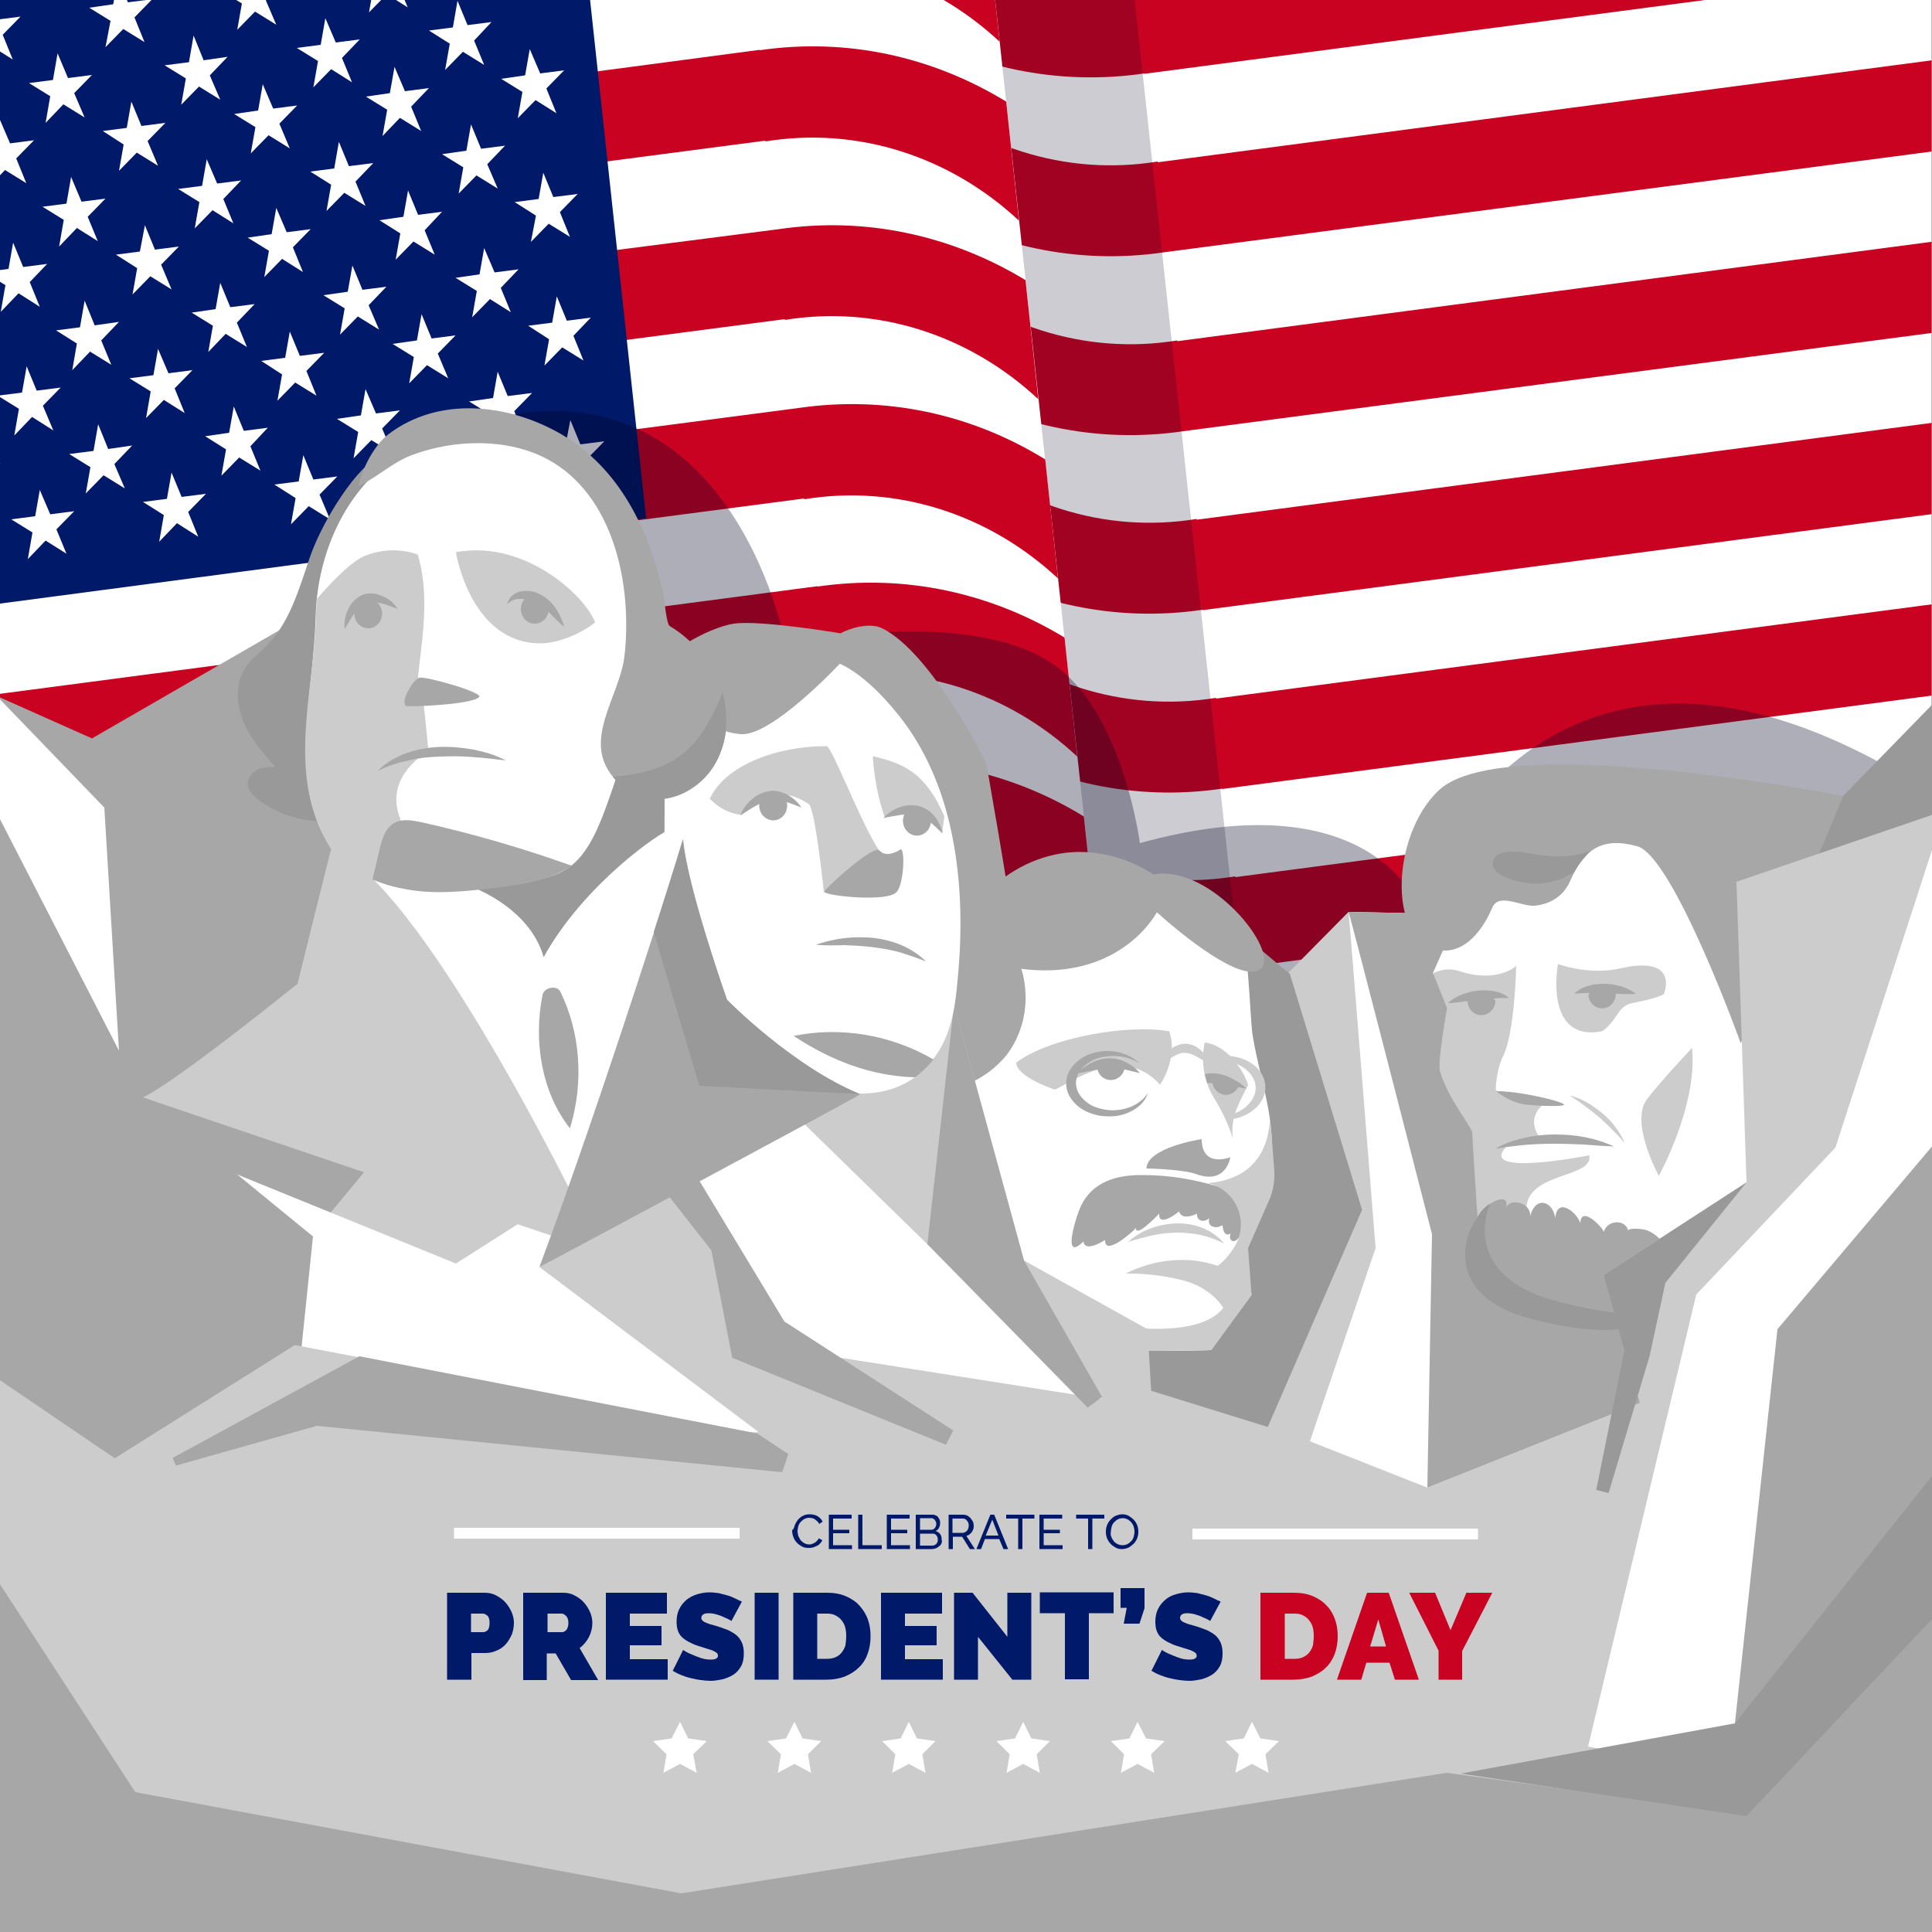 <?xml version="1.0" encoding="utf-8"?>
<!-- Generator: Adobe Illustrator 23.1.0, SVG Export Plug-In . SVG Version: 6.00 Build 0)  -->
<svg version="1.1" id="Layer_1" xmlns="http://www.w3.org/2000/svg" xmlns:xlink="http://www.w3.org/1999/xlink" x="0px" y="0px"
	 viewBox="0 0 500 500" style="enable-background:new 0 0 500 500;" xml:space="preserve">
<rect x="0" y="0" width="500" height="500" fill="#808080" stroke="none"/>
<style type="text/css">
	.st0{clip-path:url(#SVGID_2_);}
	.st1{fill:#FFFFFF;}
	.st2{fill:#CA0222;}
	.st3{opacity:0.2;fill:#000322;enable-background:new    ;}
	.st4{fill:#001968;}
	.st5{opacity:0.32;fill:#000322;enable-background:new    ;}
	.st6{fill:#CCCCCC;}
	.st7{fill:#A7A7A7;}
	.st8{fill:#999999;}
	.st9{enable-background:new    ;}
</style>
<g id="BACKGROUND">
	<g>
		<g>
			<defs>
				<rect id="SVGID_1_" width="499.9" height="500"/>
			</defs>
			<clipPath id="SVGID_2_">
				<use xlink:href="#SVGID_1_"  style="overflow:visible;"/>
			</clipPath>
			<g class="st0">
				<g>
					<path class="st1" d="M260.8,268.3c19.1,11.5,41.4,16.3,63.8,13v0.1l247.6-32.6l-31-285.6L294.6-4.2c0-0.1,0-0.1,0-0.2
						c-23.9,3.9-47.8-3.9-65.6-20.5L260.8,268.3z"/>
					<g>
						<path class="st2" d="M321.3,250.3v0.1l247.6-32.6l-2.5-23.3L319.7,227c0-0.1,0-0.1,0-0.2c-23.9,3.9-47.8-3.9-65.6-20.5
							l3.3,30.8C276.6,248.8,298.8,253.6,321.3,250.3z"/>
						<path class="st2" d="M316.3,204.1v0.1l247.6-32.6l-2.5-23.3l-246.7,32.5c0-0.1,0-0.1,0-0.2c-23.9,3.9-47.8-3.9-65.6-20.5
							l3.3,30.8C271.5,202.5,293.8,207.4,316.3,204.1z"/>
						<path class="st2" d="M311.3,157.8v0.1l247.6-32.6l-2.5-23.3l-246.7,32.5c0-0.1,0-0.1,0-0.2c-23.9,3.9-47.8-3.9-65.6-20.5
							l3.3,30.8C266.5,156.3,288.8,161.1,311.3,157.8z"/>
						<path class="st2" d="M306.2,111.6L306.2,111.6l247.6-32.5l-2.5-23.3L304.7,88.3c0-0.1,0-0.1,0-0.2
							c-23.9,3.9-47.8-3.9-65.6-20.5l3.3,30.8C261.5,110,283.8,114.9,306.2,111.6z"/>
						<path class="st2" d="M301.2,65.3L301.2,65.3l247.6-32.5l-2.5-23.3L299.6,42c0-0.1,0-0.1,0-0.2c-23.9,3.9-47.8-3.9-65.6-20.5
							l3.3,30.8C256.5,63.7,278.8,68.6,301.2,65.3z"/>
						<path class="st2" d="M296.2,19v0.1l247.6-32.6l-2.5-23.3L294.6-4.2c0-0.1,0-0.1,0-0.2c-23.9,3.9-47.8-3.9-65.6-20.5L232.4,6
							C251.4,17.5,273.7,22.3,296.2,19z"/>
						<path class="st2" d="M326.3,296.6v0.1l247.6-32.6l-2.5-23.3l-246.7,32.5c0-0.1,0-0.1,0-0.2c-23.9,3.9-47.8-3.9-65.6-20.5
							l3.3,30.8C281.6,295,303.9,299.9,326.3,296.6z"/>
					</g>
					<path class="st3" d="M293.2-4.2c-23.5,3.4-46.7-4.4-64.2-20.7l31.8,293.2c19,11.4,41.1,16.3,63.4,13.1L293.2-4.2z"/>
				</g>
				<g>
					<path class="st1" d="M257-5c-19.1-11.5-41.4-16.3-63.8-13v-0.1L-54.4,14.5l31,285.6l246.7-32.5c0,0.1,0,0.1,0,0.2
						c23.9-3.9,47.8,3.9,65.6,20.5L257-5z"/>
					<g>
						<path class="st2" d="M196.6,13v-0.1L146,19.6l2.5,23.3l49.6-6.5c0,0.1,0,0.1,0,0.2c23.9-3.9,47.8,3.9,65.6,20.5l-3.3-30.8
							C241.3,14.6,219,9.7,196.6,13z"/>
						<path class="st2" d="M201.6,59.3L201.6,59.3L151,65.8l2.5,23.3l49.6-6.5c0,0.1,0,0.1,0,0.2c23.9-3.9,47.8,3.9,65.6,20.5
							l-3.3-30.8C246.3,60.9,224,56,201.6,59.3z"/>
						<path class="st2" d="M206.6,105.6L206.6,105.6l-50.5,6.6l2.5,23.3l49.6-6.5c0,0.1,0,0.1,0,0.2c23.9-3.9,47.8,3.9,65.6,20.5
							l-3.3-30.8C251.4,107.1,229.1,102.3,206.6,105.6z"/>
						<path class="st2" d="M211.6,151.8v-0.1L-36,184.3l2.5,23.3l246.7-32.5c0,0.1,0,0.1,0,0.2c23.9-3.9,47.8,3.9,65.6,20.5
							l-3.3-30.8C256.4,153.4,234.1,148.5,211.6,151.8z"/>
						<path class="st2" d="M216.7,198.1V198L-31,230.6l2.5,23.3l246.7-32.5c0,0.1,0,0.1,0,0.2c23.9-3.9,47.8,3.9,65.6,20.5
							l-3.3-30.8C261.4,199.6,239.1,194.8,216.7,198.1z"/>
						<path class="st2" d="M221.7,244.3v-0.1L-26,276.8l2.5,23.3l246.7-32.5c0,0.1,0,0.1,0,0.2c23.9-3.9,47.8,3.9,65.6,20.5
							l-3.3-30.8C266.4,245.9,244.1,241,221.7,244.3z"/>
						<path class="st2" d="M191.5-33.2L191.5-33.2L141-26.7l2.5,23.3l49.6-6.5c0,0.1,0,0.1,0,0.2c23.9-3.9,47.8,3.9,65.6,20.5
							L255.4-20C236.3-31.7,214-36.5,191.5-33.2z"/>
					</g>
				</g>
				<g>
					<polygon class="st4" points="167.2,134.1 -38.5,161.3 -56.1,-0.7 149.7,-27.9 					"/>
					<polygon class="st1" points="-3.6,-1.2 -0.9,5.1 5.3,4.3 0.7,9 3.3,15.4 -2.1,12 -6.7,16.7 -5.5,9.9 -11,6.4 -4.8,5.6 					"/>
					<polygon class="st1" points="30.5,-5.7 33.1,0.6 39.4,-0.2 34.8,4.5 37.4,10.9 31.9,7.5 27.3,12.2 28.6,5.4 23.1,2 29.3,1.1 
											"/>
					<polygon class="st1" points="64.6,-10.2 67.2,-3.9 73.4,-4.7 68.8,0.1 71.5,6.4 66,3 61.4,7.7 62.6,0.9 57.1,-2.5 63.4,-3.4 
											"/>
					<polygon class="st1" points="98.6,-14.7 101.3,-8.4 107.5,-9.2 102.9,-4.4 105.5,1.9 100.1,-1.5 95.5,3.2 96.7,-3.6 91.2,-7 
						97.4,-7.8 					"/>
					<polygon class="st1" points="118.4,0.2 121,6.5 127.2,5.7 122.7,10.5 125.3,16.8 119.8,13.4 115.2,18.1 116.4,11.3 111,7.9 
						117.2,7.1 					"/>
					<polygon class="st1" points="84.2,4.7 86.9,11 93.1,10.2 88.5,15 91.1,21.3 85.7,17.9 81.1,22.6 82.3,15.8 76.8,12.4 83,11.6 
											"/>
					<polygon class="st1" points="50.1,9.2 52.7,15.6 58.9,14.7 54.3,19.5 57,25.8 51.5,22.4 46.9,27.1 48.1,20.3 42.6,16.9 
						48.9,16.1 					"/>
					<polygon class="st1" points="14.9,13.8 17.6,20.2 23.8,19.4 19.2,24.1 21.9,30.4 16.4,27 11.8,31.8 13,24.9 7.5,21.5 
						13.7,20.7 					"/>
					<polygon class="st1" points="-0.1,30.8 2.6,37.1 8.8,36.3 4.2,41 6.8,47.4 1.3,44 -3.2,48.7 -2,41.8 -7.5,38.4 -1.3,37.6 					
						"/>
					<polygon class="st1" points="34,26.3 36.6,32.6 42.8,31.8 38.2,36.5 40.9,42.9 35.4,39.5 30.8,44.2 32,37.4 26.6,33.9 
						32.8,33.1 					"/>
					<polygon class="st1" points="68,21.8 70.7,28.1 76.9,27.3 72.3,32 75,38.4 69.5,35 64.9,39.7 66.1,32.9 60.6,29.5 66.8,28.6 
											"/>
					<polygon class="st1" points="102.1,17.3 104.8,23.6 111,22.8 106.4,27.6 109,33.9 103.5,30.5 99,35.2 100.2,28.4 94.7,25 
						100.9,24.1 					"/>
					<polygon class="st1" points="121.9,32.2 124.5,38.5 130.7,37.7 126.1,42.5 128.8,48.8 123.3,45.4 118.7,50.1 119.9,43.3 
						114.4,39.9 120.7,39 					"/>
					<polygon class="st1" points="87.7,36.7 90.3,43 96.6,42.2 92,47 94.6,53.3 89.1,49.9 84.5,54.6 85.7,47.8 80.3,44.4 86.5,43.6 
											"/>
					<polygon class="st1" points="53.5,41.2 56.2,47.5 62.4,46.7 57.8,51.5 60.4,57.8 55,54.4 50.4,59.1 51.6,52.3 46.1,48.9 
						52.3,48.1 					"/>
					<polygon class="st1" points="18.4,45.8 21.1,52.2 27.3,51.4 22.7,56.1 25.3,62.4 19.9,59 15.3,63.8 16.5,56.9 11,53.5 
						17.2,52.7 					"/>
					<polygon class="st1" points="137.1,12.7 139.8,19 146,18.2 141.4,22.9 144,29.3 138.6,25.9 134,30.6 135.2,23.8 129.7,20.4 
						135.9,19.5 					"/>
					<polygon class="st1" points="3.4,62.8 6,69.1 12.2,68.3 7.7,73 10.3,79.4 4.8,75.9 0.2,80.7 1.4,73.8 -4,70.4 2.2,69.6 					
						"/>
					<polygon class="st1" points="37.5,58.3 40.1,64.6 46.3,63.8 41.7,68.5 44.4,74.9 38.9,71.5 34.3,76.2 35.5,69.4 30,65.9 
						36.2,65.1 					"/>
					<polygon class="st1" points="71.5,53.8 74.2,60.1 80.4,59.3 75.8,64 78.4,70.4 73,67 68.4,71.7 69.6,64.9 64.1,61.5 70.3,60.6 
											"/>
					<polygon class="st1" points="105.6,49.3 108.2,55.6 114.4,54.8 109.9,59.6 112.5,65.9 107,62.5 102.4,67.2 103.6,60.4 98.2,57 
						104.4,56.1 					"/>
					<polygon class="st1" points="125.3,64.2 128,70.5 134.2,69.7 129.6,74.5 132.2,80.8 126.8,77.4 122.2,82.1 123.4,75.3 
						117.9,71.9 124.1,71 					"/>
					<polygon class="st1" points="91.2,68.7 93.8,75 100,74.2 95.4,79 98.1,85.3 92.6,81.9 88,86.6 89.2,79.8 83.7,76.4 90,75.5 
											"/>
					<polygon class="st1" points="57,73.2 59.6,79.5 65.9,78.7 61.3,83.5 63.9,89.8 58.4,86.4 53.9,91.1 55.1,84.3 49.6,80.9 
						55.8,80 					"/>
					<polygon class="st1" points="21.9,77.8 24.5,84.2 30.8,83.3 26.2,88.1 28.8,94.4 23.3,91 18.7,95.8 19.9,88.9 14.5,85.5 
						20.7,84.7 					"/>
					<polygon class="st1" points="140.6,44.7 143.2,51 149.5,50.2 144.9,54.9 147.5,61.3 142,57.9 137.4,62.6 138.7,55.8 
						133.2,52.3 139.4,51.5 					"/>
					<polygon class="st1" points="6.9,94.8 9.5,101.1 15.7,100.3 11.1,105 13.8,111.4 8.3,107.9 3.7,112.7 4.9,105.8 -0.6,102.4 
						5.7,101.6 					"/>
					<polygon class="st1" points="40.9,90.3 43.6,96.6 49.8,95.8 45.2,100.5 47.8,106.9 42.4,103.5 37.8,108.2 39,101.3 33.5,97.9 
						39.7,97.1 					"/>
					<polygon class="st1" points="75,85.8 77.6,92.1 83.9,91.3 79.3,96 81.9,102.4 76.4,99 71.8,103.7 73,96.9 67.6,93.4 73.8,92.6 
											"/>
					<polygon class="st1" points="109.1,81.3 111.7,87.6 117.9,86.8 113.3,91.5 116,97.9 110.5,94.5 105.9,99.2 107.1,92.4 
						101.6,89 107.9,88.1 					"/>
					<polygon class="st1" points="128.8,96.2 131.4,102.5 137.7,101.7 133.1,106.4 135.7,112.8 130.2,109.4 125.6,114.1 
						126.9,107.3 121.4,103.9 127.6,103 					"/>
					<polygon class="st1" points="94.6,100.7 97.3,107 103.5,106.2 98.9,110.9 101.6,117.3 96.1,113.9 91.5,118.6 92.7,111.8 
						87.2,108.4 93.4,107.5 					"/>
					<polygon class="st1" points="60.5,105.2 63.1,111.5 69.3,110.7 64.8,115.5 67.4,121.8 61.9,118.4 57.3,123.1 58.5,116.3 
						53.1,112.9 59.3,112 					"/>
					<polygon class="st1" points="25.4,109.8 28,116.2 34.2,115.3 29.6,120.1 32.3,126.4 26.8,123 22.2,127.7 23.4,120.9 
						17.9,117.5 24.2,116.7 					"/>
					<polygon class="st1" points="-8.8,114.3 -6.2,120.7 0.1,119.8 -4.5,124.6 -1.9,130.9 -7.4,127.5 -12,132.2 -10.7,125.4 
						-16.2,122 -10,121.2 					"/>
					<polygon class="st1" points="144.1,76.7 146.7,83 152.9,82.2 148.4,86.9 151,93.3 145.5,89.9 140.9,94.6 142.1,87.8 
						136.7,84.3 142.9,83.5 					"/>
					<polygon class="st1" points="10.3,126.8 13,133.1 19.2,132.3 14.6,137 17.2,143.3 11.8,139.9 7.2,144.7 8.4,137.8 2.9,134.4 
						9.1,133.6 					"/>
					<polygon class="st1" points="44.4,122.3 47,128.6 53.3,127.8 48.7,132.5 51.3,138.9 45.8,135.4 41.2,140.2 42.4,133.3 
						37,129.9 43.2,129.1 					"/>
					<polygon class="st1" points="78.5,117.8 81.1,124.1 87.3,123.3 82.7,128 85.4,134.4 79.9,131 75.3,135.7 76.5,128.9 71,125.4 
						77.3,124.6 					"/>
					<polygon class="st1" points="112.5,113.3 115.2,119.6 121.4,118.8 116.8,123.5 119.4,129.9 114,126.5 109.4,131.2 110.6,124.4 
						105.1,121 111.3,120.1 					"/>
					<polygon class="st1" points="147.6,108.7 150.2,115 156.4,114.2 151.8,118.9 154.5,125.3 149,121.9 144.4,126.6 145.6,119.7 
						140.1,116.3 146.3,115.5 					"/>
				</g>
			</g>
		</g>
	</g>
</g>
<g id="OBJECTS">
	<g>
		<path class="st5" d="M499.9,205.3c-101.2-65.3-133.7,27.9-133.7,27.9s-12.5-31.2-71.2-15c0,0-4.1-31.9-20.8-45.1
			c-16-12.7-48-10.5-71.1-7.1c0.6,2.8-14.4-82.8-88.9-53.5c-4.2,1.6-27.9,45.3-32.2,50.7L0,230.6v151.2h1.7h498.2
			C499.9,381.9,500.1,205.3,499.9,205.3z"/>
		<g>
			<g>
				<rect y="294.4" class="st6" width="499.9" height="205.6"/>
				<polygon class="st7" points="500,418.8 451.9,469.4 374.4,458.8 176.3,490 35,463.8 0,410 0,500 500,500 				"/>
			</g>
			<polygon class="st7" points="95,150 23.8,191.1 0,180.5 0,332.5 62.2,342 139.2,249.1 			"/>
			<g>
				<polygon class="st1" points="32,292 27,209 0,181 0,381.9 196.3,370.6 151,306 118,327 				"/>
				<polygon class="st7" points="37,284 0,212 0,381.9 75,378 81,320 				"/>
				<polygon class="st6" points="76.3,348.1 29.7,377.4 0,357.2 0,398.8 189.4,398.8 196,371 				"/>
			</g>
			<g>
				<polygon class="st6" points="391.9,398.8 274.4,386.9 332.5,252.7 349,236 374.4,315 				"/>
				<path class="st8" d="M315,236.2l-27.5,120.5l40.6,12.6l24.4-56.2L333.8,252C333.7,252.1,315,236.2,315,236.2z"/>
				<path class="st1" d="M424.4,363.1l1.7-125.5L349,236c0.1,0,7,87,7,87l-17,50l30.4,12L424.4,363.1z"/>
				<path class="st7" d="M424.4,363.1l1.7-125.5L349,236c0.2,0,21.6,83.4,21.6,83.4l-1.2,65.6L424.4,363.1z"/>
			</g>
			<g>
				<path class="st1" d="M328.8,302.8c1.6-13.1-2.4-21.8-4.6-34.7c-0.8-4.8-1.1-27.5-3.9-28.6l-27-10.4l-70.9,23.7
					c0,0,28.1,77.7,46.7,91.5c9.1,6.7,44.3,5.1,44.3,5.1l10.5-14.3l-3.2-9.8c1.2-2.3,2.4-4.7,3.6-7
					C326.8,313.4,328.1,308.2,328.8,302.8z"/>
				<path class="st7" d="M298.5,226.3c-7-4.6-15.9-6.8-24.1-5.4c-8.2,1.4-15.8,5.9-21.2,12.6c0,0-3.3,14,4.2,15.9
					c24.4,6.2,37.5-5.6,42-13.3c6.3,5.7,22,18.5,26.8,14.7C331.6,246.5,313.4,223.6,298.5,226.3z"/>
				<path class="st6" d="M263,275c0,3.7,10,7,10,7c3.8-1.6,17.6-12.1,27.2-1.3c0,0.1,4.8-6.8,2.4-13.8
					C292.3,265,271.7,268.4,263,275z"/>
				<path class="st6" d="M311.8,269.8c-1.1,4.9-0.2,10.2,2.4,14.4c1.9,3,3.7,6.8,4.8,10.2c0-0.1,0-0.2,0-0.3
					c-0.5-5.2,1.7-8.7,4-13.3C322.4,278.3,318.2,270.6,311.8,269.8z"/>
				<g>
					<g>
						<path class="st7" d="M295,277.7c-1.5-0.3-2.9-0.7-4.2-1c-1.3-0.3-2.6-0.3-3.9-0.3c-1.3,0.1-2.6,0.3-4,0.6
							c-1.4,0.3-2.8,0.6-4.3,0.8c1.1-1.1,2.3-1.9,3.6-2.6c1.3-0.7,2.8-1.2,4.4-1.3c1.6-0.1,3.2,0.2,4.6,0.9
							C292.8,275.6,294,276.5,295,277.7z"/>
					</g>
					<path class="st7" d="M283.9,276c0.1,1.6,1.1,3,2.7,3.4c1.9,0.5,3.9-0.7,4.4-2.7c0.1-0.5,0.1-1,0.1-1.5L283.9,276z"/>
				</g>
				<g>
					<path class="st7" d="M318.7,279.6l-5-0.6c-0.1,0.5-0.1,1,0.1,1.5c0.5,2,2.5,3.3,4.4,2.7c1-0.3,1.8-1,2.3-1.9L318.7,279.6z"/>
					<path class="st7" d="M318.8,279.1c-1.3-0.7-2.8-1.2-4.4-1.3c-0.9-0.1-1.8,0-2.6,0.2c0.2,0.8,0.4,1.6,0.6,2.3c0.6,0,1.2,0,1.9,0
						c1.3,0.1,2.6,0.3,4,0.6c1.4,0.3,2.8,0.6,4.3,0.8l0,0C321.4,280.6,320.2,279.8,318.8,279.1z"/>
				</g>
				<path class="st7" d="M296.7,302.4L296.7,302.4c5.2,0.1,10.9,0.7,12.7,1.4c8,3,9-4.3,9-4.3s-7.4,2.9-7.4-4.7l0,0
					C311,294.8,296.9,296.9,296.7,302.4z"/>
				<g>
					<path class="st6" d="M292,321.4c1.7-1.6,3.7-2.7,5.8-3.5c2.1-0.8,4.4-1.2,6.7-1.3c2.3,0,4.6,0.3,6.7,1.2c2.1,0.8,4.1,2.2,5.6,4
						c-2-1-4-1.7-6.1-2.2c-2-0.4-4.1-0.6-6.2-0.6s-4.2,0.3-6.2,0.7C296.2,320.2,294.1,320.7,292,321.4z"/>
				</g>
				<path class="st7" d="M294.8,304.1c-7.1,0.1-13.1,2.5-15.6,9.3c-1.3,3.5-4,13,1.2,7.9c0.3,2.6,4.2,0.5,5.6-0.4
					c-0.2,4.4,7-2,8-3.1c-0.1,2.6,5.1-2.8,6-3.7c-0.3,3.3,4,0.5,5.1-0.6c0.8,2.1,3.1,1.3,4.7,0.6c-0.2,2,2,2.4,3.2,1.1
					c-0.8,2.2,1.6,3,3.3,1.9c0,0,0.1,0,0.1,0.1c0.1,1.2,0.6,3,2.1,2c-1,2.5,2.3,3.6,3.4-2.4c0-2.5,0-5,0.1-7.5
					C312.8,306,304.7,304,294.8,304.1z"/>
				<path class="st6" d="M323.9,335.1L323,323l5.5-12.5c1-2.3,1.4-4.8,1.3-7.3c-0.3-4.3-0.8-10.9-1.1-13.6
					c-0.4,5.1-2,15.3-16.1,16.6l0,0c7.4,1.7,10.9,10.2,6.8,16.6c-2.5,3.9-4.6,5-4.3,4.8c-7.7-2.7-16.5-1.7-23.8,2
					c4.5-0.1,9.8,0.5,14.2,1.6c4.4,1,8.6,3.4,11.1,7.3c-6.7,8.4-28,4.9-36.7,3.3c3.1,1.7,10.1,5.8,13.2,7.7
					c8.3,0.2,20.4-0.1,20.4-0.1L323.9,335.1z"/>
				<path class="st7" d="M265.4,257.1c-0.3-6.9-3-11.8-6.6-14.6c-1.7-1.3-3.6-2.1-5.6-2.4c-3-0.5-17,9.9-17,9.9s8.5,32.1,9.6,31.9
					c5-0.9,10.3-3.7,14.4-8.5C263.4,269.5,265.7,263.6,265.4,257.1z"/>
				<g>
					<path class="st7" d="M297.1,282.8c-0.5,1.8-1.9,3.4-3.8,4.5s-4.1,1.7-6.4,1.6c-1.1,0-2.3-0.1-3.4-0.4s-2.2-0.7-3.2-1.3
						c-1.9-1.1-3.5-2.9-4.1-4.9s-0.2-4.3,1.1-6c1.3-1.7,3.2-3.1,5.4-3.7c2.2-0.7,4.5-0.8,6.7-0.3s4.1,1.5,5.5,2.9
						c-3.4-2.2-7.9-2.4-11.4-1.1c-1.7,0.7-3.2,1.8-4.1,3.2c-0.9,1.4-1.2,3-0.7,4.5c0.4,1.5,1.6,2.8,3,3.8c1.5,1,3.4,1.5,5.3,1.7
						C290.8,287.6,295.1,286.1,297.1,282.8z"/>
				</g>
				<g>
					<path class="st6" d="M300.6,275.6c0.2-0.7,0.4-1.3,0.7-2c0.4-0.6,0.7-1.2,1.3-1.7c0.5-0.6,1.2-1,1.9-1.3
						c0.4-0.1,0.8-0.3,1.2-0.4c0.4,0,0.8-0.1,1.2-0.1c1.7,0.1,3.1,0.9,4.1,1.9s1.8,2.2,2.2,3.5c-1.2-0.7-2.3-1.4-3.4-2s-2.1-1-3-1
						c-1-0.1-1.9,0.2-2.9,0.8c-0.5,0.2-1,0.6-1.5,1C301.7,274.8,301.2,275.3,300.6,275.6z"/>
				</g>
				<path class="st6" d="M325.8,276.9c-0.8-1-1.9-1.8-3.1-2.4c-2.4-1.2-5.3-1.5-7.9-1.1c-1.1,0.2-2.2,0.5-3.2,1
					c-0.1,0.3-0.1,0.5-0.2,0.8c1.1-0.4,2.3-0.7,3.5-0.7c2.4-0.1,4.7,0.4,6.6,1.6c1.8,1.1,3.1,2.8,3.4,4.6c0.3,1.8-0.4,3.7-1.9,5.2
					c-1.4,1.5-3.6,2.5-5.9,2.9H317l0.1,0.1c0.2,0.3,0.4,0.6,0.6,0.9c2.5-0.2,5-1.1,6.9-2.7c1-0.8,1.8-1.9,2.3-3
					c0.5-1.2,0.7-2.4,0.5-3.7C327.2,279.1,326.6,277.9,325.8,276.9z"/>
			</g>
			<g>
				<polygon class="st8" points="500,182.4 477,206 413.4,222.2 500,345.9 				"/>
				<path class="st1" d="M386.2,301.7c0,8.7-7.1,13.5-3.3,21.2c1.6,3.2,6,8.7,8.7,10.8c6.3,4.8,14.8,5,22,2.5
					c7.9-2.7,41.6-5,45.9-14c1.6-3.3,2-82.3-28.2-105.3c-20-15.3-29.6,10.4-38,12.4C387,230.8,381,229,381,229l-10.2,22.9
					C370.8,251.9,386.2,262.6,386.2,301.7z"/>
				<path class="st6" d="M381,293c0,0,2,36,3,38c1.3,2.7,17.7-2,12.9-11.5c-8.7-17.2,15.7-13.4,14.4-20.5c0,0-30.2,6-21-2.7
					c1.4-1.4,8.9-1.1,8.9-1.1c-4.6-5.1-0.6-8.7-0.1-9.1c1.4-1.2-12.3-3.5-12-4c0,0,0-5,2-9c2.9-5.9,3.3-23.1,3.3-23.1
					s-5,4.6-14.8,1.3c-3.7-1.2-6.7,0.6-6.7,0.6l3.6,9c0,0-2.6,14.2-1.8,16.5C374.9,284.5,380.5,291.1,381,293z"/>
				<path class="st7" d="M477,206c0,0-87.6-17.2-104.5-1.6c-13,12-13.5,41.6,1.5,41.6c5.4,0,9.7-5.2,12.2-11.1c1.7-4,7.6-0.2,11-0.5
					c3.9-0.4,7.4-2.4,9.1-6.3c3.7-8.3,8.2-11.6,17.4-9.1c9.3,2.5,26.8,50.9,26.8,51C450.6,270,477,206,477,206z"/>
				<path class="st6" d="M430.6,257.3c0,0,4.3-10.2-11.2-6.7c-8.1,1.9-16.2-1.1-16.2-1.1s-3.7,19.8,10.9,17.5
					c1.5-0.2,3.6-3.1,4.9-5.1c0.8-1.2,2-2,3.4-2.3C424.9,259.1,428.9,258.3,430.6,257.3z"/>
				<g>
					<g>
						<path class="st7" d="M374.7,259.6c1.1-1,2.3-1.7,3.6-2.2c1.3-0.5,2.7-0.9,4.1-1c1.4-0.2,2.8-0.1,4.2,0.1
							c1.4,0.3,2.9,0.8,3.9,1.8c-1.4-0.1-2.7,0-4,0.1s-2.6,0.3-3.9,0.4l-3.9,0.4C377.4,259.4,376.1,259.6,374.7,259.6z"/>
					</g>
					<path class="st7" d="M387,259.3c-0.2,2.1-2,3.6-4,3.4s-3.4-2.1-3.2-4.2C380,256.4,387.2,257.2,387,259.3z"/>
				</g>
				<g>
					<g>
						<path class="st7" d="M423.4,257.2c-1.4,0.1-2.8,0.1-4.1,0l-3.9-0.1c-1.3,0-2.6-0.1-3.9-0.1s-2.6,0-4,0.2
							c0.9-1.1,2.4-1.8,3.7-2.1c1.4-0.4,2.8-0.5,4.2-0.5c1.4,0,2.8,0.3,4.2,0.7C420.9,255.7,422.2,256.3,423.4,257.2z"/>
					</g>
					<path class="st7" d="M411.1,257.9c0.4,2.1,2.3,3.4,4.2,3c1.9-0.4,3.2-2.4,2.8-4.5C417.8,254.4,410.7,255.9,411.1,257.9z"/>
				</g>
				<g>
					<path class="st7" d="M387,297.3c2.3-1.4,4.8-2.2,7.4-2.8c2.6-0.6,5.3-0.9,7.9-0.9c2.7,0,5.3,0.2,7.9,0.7s5.1,1.3,7.5,2.4
						c-2.7-0.1-5.2-0.3-7.8-0.5c-2.6-0.1-5.1-0.2-7.7-0.2c-2.5,0-5.1,0.1-7.6,0.3C392.1,296.6,389.6,296.8,387,297.3z"/>
				</g>
				<path class="st7" d="M393.9,285.7c1.7,0.4,9.7,0.8,10.8,0.3c1.3-0.6-11.4-3.7-17.4-3.6l0,0C387.3,282.5,390.3,285,393.9,285.7z"
					/>
				<path class="st6" d="M437.9,271.2c0,0-10.9,11.6-12.3,14.3c-3.1,6.5,3.7,18.8,3.7,18.8S439.4,286.1,437.9,271.2z"/>
				<g>
					<path class="st6" d="M406.2,283.5c1.6,0.4,3.1,1,4.5,1.8s2.7,1.8,4,2.8c1.2,1.1,2.4,2.2,3.3,3.5c1,1.3,1.9,2.7,2.4,4.2
						c-1-1.3-2.1-2.4-3.2-3.5s-2.2-2.2-3.4-3.2c-1.2-1-2.4-2-3.7-2.9C408.8,285.2,407.5,284.3,406.2,283.5z"/>
				</g>
				<g>
					<path class="st7" d="M431.3,322.9c-1.1-2-3.5-4.2-5.8-4.7c-0.4-0.1-4.3-0.6-4.1,0.4c-0.7-3.3-5.6-2.8-6.3,0.2
						c-0.5-1.3-6-7-6.1-2.2c-0.8-2.8-6-7-6.5-1.4c-0.7-4.5-5.1-5.7-6.5-0.5c0.2-3.7-5.6-4.8-6.3-1.9c1.3-4.7-4.7-1.7-6.7,1.3
						c-2.2,3.3-3.5,6-3.7,9.8c-0.5,9.3,7.1,14.5,15.2,16.9c8,2.3,19,4.5,27.3,2.8C429.9,341.9,435.5,330.4,431.3,322.9z"/>
					<path class="st8" d="M401.3,336.3c-9-2.6-17.6-8.4-17-18.8c0.1-2.3,0.6-4.2,1.3-6c-1.1,0.7-2.1,1.6-2.7,2.6
						c-2.2,3.3-3.5,6-3.7,9.8c-0.5,9.3,7.1,14.5,15.2,16.9c8,2.3,19,4.5,27.3,2.8c2.3-0.5,4.5-1.8,6.2-3.6
						C419.4,340.7,409.1,338.5,401.3,336.3z"/>
				</g>
				<g>
					<path class="st8" d="M399.3,221.4c-0.7-0.1-1.4-0.2-2-0.3c-2.6-0.5-10.5-2.1-11,2.2c-0.3,2.9,4.5,4.3,6.6,4.8
						c5,1.3,10.2,0.4,14.6-2.5c0.7-1.7,3.7-5.1,4.2-5.4C407.8,221.7,403.5,221.9,399.3,221.4z"/>
				</g>
			</g>
			<g>
				<path class="st6" d="M299.2,382.5L297,344c0.3,0.2-32-17.8-32-17.8L246.9,260l-107.3,67.9l56.7,42.7L299.2,382.5z"/>
				<polygon class="st1" points="285,362 240,322 197,280 164.4,291.9 186.1,319.6 191.5,347.3 				"/>
				<path class="st7" d="M246.7,370.2L203,342l-29-48l-11.6,1.9l21.7,27.7l5.4,27.8l55.3,22.5C246,371.6,245.6,372.4,246.7,370.2z"
					/>
				<path class="st7" d="M196,371L93,351l-48.3,26.3c0.5,1.2,0.3,0.8,0.8,2L82,369l120.4,12c0.9-2.5,0.8-2.2,1.6-4.7L196,371z"/>
				<path class="st7" d="M285.2,361.5L265,326.2L246.9,260l-6.9,62l41.5,42.3C283.7,362.7,283,363.2,285.2,361.5z"/>
			</g>
			<g>
				<path class="st7" d="M262.9,244.2c-2.1-15.6-7.7-46.9-7.7-46.9s-14.1-28.4-26.9-34.7c-3.3-1.6-8.4,0-10.8,1.3l-8.4,11.1
					c9.1,16.3,17.5,33.7,26.5,50c-5.1,6.2-6.9,15.5-3.7,23c3.1,7.5,11.2,12.5,18.8,11.1C257.3,257.8,263.8,251.2,262.9,244.2z"/>
				<path class="st1" d="M246.7,217.7c-2.2-11.9-6.6-23.2-14.2-32.7c-4.7-5.8-12.4-13.9-20-14.6c-5.7-0.6-10.8,5.4-15.2,8.5
					c-12.5,8.7-27.9,17.5-31.6,34.1c-2.4,11,0,22.7,5,32.6c5,9.9,12.6,18.1,21,24.9c13.9,11.2,39.6,20.9,51.5,1.1
					c3.1-5.2,4.1-11.6,4.6-17.8C249,241.9,248.9,229.5,246.7,217.7z"/>
				<path class="st7" d="M217.5,163.9c0,0-20.7-3.5-27.6-2.5c-6.1,0.9-21.6,8.4-19.4,15.8c0.8,2.6,2.9,4.4,5.1,5.7
					c4.9,3,10.5,6.8,16.3,7.1c8.1,0.4,25.6-18.4,25.6-18.4L217.5,163.9L217.5,163.9z"/>
				<path class="st6" d="M213.9,193.1c-13.2,0-26.3,5.1-30.2,13.6c2.2,2.4,5.2,3.9,8.3,4.2c0,0,7.3-9.7,17.3-2.8
					c1.7,1.2,3.9,22.7,3.9,22.7s10.8-6.3,14.3-10.7C222.6,212.7,215.3,193.1,213.9,193.1z"/>
				<g>
					<g>
						<path class="st7" d="M207.4,209c-1.5-0.6-2.9-1.2-4.2-1.5c-1.4-0.4-2.7-0.5-3.9-0.3c-1.3,0.2-2.5,0.7-3.8,1.4
							s-2.5,1.6-3.9,2.4c0.6-1.5,1.5-2.8,2.7-3.9c1.2-1.1,2.7-2,4.5-2.3s3.6,0.1,5,0.9C205.3,206.5,206.5,207.6,207.4,209z"/>
					</g>
					<path class="st7" d="M196.6,207.6c-0.5,2,0.7,4.1,2.7,4.6c1.9,0.5,3.9-0.8,4.3-2.8c0.5-2-0.7-4.1-2.7-4.6
						C199,204.3,197,205.6,196.6,207.6z"/>
				</g>
				<path class="st7" d="M233.1,219.8c0,0-3.6,2.5-5.5,0.3c-1.5-1.7-14.5,10.2-14.3,10.7c0.6,1.1,16.3,2.7,18.7,0.1
					C233.9,229,234.3,219.8,233.1,219.8z"/>
				<path class="st6" d="M225.9,195.7c0.2,4.7,1.4,11.2,3,15.6l9-1.6l5.9,6l0.6-4.4C239.4,199.6,233.4,197.5,225.9,195.7z"/>
				<g>
					<g>
						<path class="st7" d="M244,215.6c-1.2-1-2.3-2.1-3.4-2.9c-1.1-0.9-2.3-1.5-3.5-1.7c-1.2-0.3-2.6-0.3-4-0.1s-2.9,0.5-4.5,0.8
							c1.1-1.2,2.5-2.1,4-2.7c1.5-0.6,3.3-0.8,5.1-0.4c1.7,0.4,3.3,1.5,4.3,2.8C242.9,212.6,243.6,214.1,244,215.6z"/>
					</g>
					<path class="st7" d="M234.3,210.3c-1.1,1.7-0.7,4.1,1,5.3c1.6,1.2,3.9,0.7,5-1s0.7-4.1-1-5.3S235.4,208.6,234.3,210.3z"/>
				</g>
				<g>
					<path class="st7" d="M211.1,244.5c2.4-0.8,4.8-1.4,7.3-1.7s5-0.3,7.5-0.1c2.5,0.3,5,0.9,7.4,1.9c2.3,1,4.5,2.4,6.3,4.2
						c-2.3-0.9-4.6-1.7-6.9-2.4c-2.3-0.6-4.6-1-7-1.3s-4.8-0.4-7.2-0.5C216,244.7,213.6,244.7,211.1,244.5z"/>
				</g>
				<path class="st7" d="M205.4,268.1c9.7,6.4,20.1,10.4,31.4,10.7c1.7-1.2,3.3-2.8,4.8-4.6C230.6,267.8,217.6,265.6,205.4,268.1z"
					/>
			</g>
			<g>
				<path class="st8" d="M172,197c-4-8.4-22.8-6.4-22.3-6.6L113,224.8c6.2,40.7,58.9,24.2,58.9,1.4C172,223.7,172,197,172,197z"/>
				<path class="st1" d="M181.6,287.1c0-3.1-6-72.8-8.2-72.4c-2.2,0.4-22.2,14-32.7,33C135,228,103.1,222.5,97,227l-6,14.9
					c10.3,15.7,57.8,73.2,57.8,73.2S181.7,310.3,181.6,287.1z"/>
				<path class="st8" d="M80.1,144.5c-2.7,7.9-5.1,16.4-10.8,22.3c-2,2.1-4.5,3.8-6,6.3c-2.5,4-2.1,9.5-0.2,13.9s5.1,8,8.2,11.5
					c-1.5,0-3.1,0-4.5,0.6s-2.6,2-2.7,3.6c0,1.9,1.5,3.3,2.9,4.4c4.8,3.5,10.5,5.4,16.3,5.4l14.4-94.2
					C90.8,122.5,82.7,136.6,80.1,144.5z"/>
				<path class="st1" d="M164.8,138.5c-19.2-33-53.6-27.3-65-18.3s-17.7,24.2-18.1,39.2c-0.5,20.5-7.2,42,3.4,59.2
					c4,6.5,12.8,10,20,11.3s14.5,0.5,21.8-0.4c7.4-0.9,16-1.5,21-5.5s7.7-11.6,9.9-17.8c4.9-13.7,7.8-28.2,8.4-42.9L164.8,138.5z"/>
				<path class="st6" d="M109.6,181.7c-4.8-1.3,3.6-21.6-1.5-38.2c-4.5-1.6-9.6-1.4-14,0.5s-12,10.9-12,10.9c-0.2,1.5-0.3,3-0.3,4.5
					c-0.5,20.5-8.1,41.3,3.9,60.4c1.9,3.1,7.8,5.9,10.8,7.6c1.8-0.8,5.3-12.8,7.2-15.2c-4.8-11.4,7.2-17.8,7.2-17.8L109.6,181.7z"/>
				<path class="st6" d="M85.7,219.8c0-0.4-8.7,34.8-8.7,34.8S45.7,279.9,37,284c-0.1,0,109.3,37,109.3,37l4.1-7.2
					C150.3,313.5,108.4,227.4,85.7,219.8z"/>
				<path class="st7" d="M139.6,327.9c16.7-44.8,37.3-110.4,37.2-110.6c1.1,12.5,11.4,41.5,11.4,41.5s16.9,17.3,34.4,24.4
					C222.5,283.6,139.4,328.1,139.6,327.9z"/>
				<path class="st8" d="M181,281c0,0,41.5,2.2,41.5,2.1c-17.4-7.1-34.4-24.4-34.4-24.4s-10.2-29-11.4-41.5c0,0.1-2.9,9.7-7.5,24
					C172.8,253.7,181,281,181,281z"/>
				<path class="st7" d="M146.4,223.5c-12.2-4.3-24.7-7.9-37.3-10.7c-2.4-0.5-5-1-7.1,0.2c-2.4,1.4-3.3,4.6-3.9,7.4
					c-0.6,2.4-1.1,4.8-1.7,7.2c3,1.3,6.1,2.1,9,2.6c7.4,1.3,15,0.5,22.4-0.4c7-0.8,14.4-1.8,20.2-5.8
					C147.5,223.9,146.9,223.7,146.4,223.5z"/>
				<path class="st7" d="M140.4,257.5c-2.4,12-0.2,25.3,7.1,34.5c3.6-11.7,2.8-24.6-2.5-35.4C144.1,254.9,140.8,255.5,140.4,257.5z"
					/>
				<path class="st7" d="M186.2,177.2c-2.4-6.3-7.1-11.7-12.9-15.2c-0.8-0.5-1.4-7-1.6-8.2c-3.7-16.5-11.1-32.4-26.4-41.4
					c-13.6-7.9-31.7-10-44.8,0c-3.4,2.6-6.4,8.1-7.5,12.5c-0.1,0.3-0.1,0.5,0,0.8c4.8-2.3,8.6-6.1,13.8-8c10.8-4,24.4-4.4,34.8,1.1
					c17.4,9.3,22.1,32.9,20,51.1c-1.3,10.7-11.7,22.4-2,32.2c6.6,6.6,17.8,5.1,23.6-1.8c3.8-4.6,5.4-10.8,4.7-16.8
					C187.5,181.4,187,179.2,186.2,177.2z"/>
				<path class="st8" d="M158.6,201c2.5,3.2,6.3,5.4,10.3,5.8c6.5,0.6,13.1-3.5,16.4-9.5c2.9-5.4,3.4-12,1.7-18
					C181.3,193,175.6,199.7,158.6,201z"/>
				<g>
					<path class="st7" d="M97.8,199.5c2-2.1,4.6-3.6,7.4-4.6s5.8-1.5,8.7-1.6c2.9-0.1,5.9,0.2,8.7,0.7c2.9,0.6,5.7,1.4,8.3,2.8
						c-5.7-0.7-11.3-1.3-16.9-1c-2.8,0.1-5.5,0.3-8.2,1C103.1,197.3,100.4,198.2,97.8,199.5z"/>
				</g>
				<path class="st7" d="M124,180.4c-1.9,2-18.4,2.6-18.9,2.3c-1.6-0.9,1.7-6.8,3.4-7.3C109.9,174.9,125.2,179.2,124,180.4z"/>
				<g>
					<g>
						<path class="st7" d="M102.9,157.6c-1.6-0.6-3-1.2-4.4-1.5s-2.7-0.4-3.8,0.1c-1.1,0.4-2.1,1.4-3,2.6c-0.9,1.2-1.6,2.5-2.5,4
							c-0.2-1.7,0.1-3.3,0.8-4.9c0.7-1.6,1.9-3.1,3.7-3.9c0.9-0.4,1.9-0.5,2.9-0.4c0.9,0.1,1.8,0.4,2.6,0.8
							C100.8,155,102,156.2,102.9,157.6z"/>
					</g>
					<path class="st7" d="M98.9,158.8c0,2.1-1.6,3.8-3.6,3.8s-3.6-1.7-3.6-3.8s1.6-3.8,3.6-3.8C97.2,155,98.9,156.7,98.9,158.8z"/>
				</g>
				<path class="st6" d="M154,161.1c-2.4-6.7-18-21.5-36-18.2c0.1,0.8,4,23.6,21.9,23.6C144.5,166.5,150.3,164,154,161.1z"/>
				<g>
					<g>
						<path class="st7" d="M131.2,156.3c0.3-0.8,0.7-1.6,1.4-2.2c0.7-0.6,1.6-1,2.5-1.1c1.9-0.3,3.7,0.2,5.2,1.1
							c0.8,0.4,1.5,1,2.1,1.6s1.2,1.3,1.6,2c0.9,1.4,1.6,2.9,2,4.5c-1.3-1-2.4-2.2-3.5-3.3s-2.2-1.9-3.5-2.6
							c-1.2-0.7-2.6-1.2-3.9-1.3c-0.7,0-1.3,0-2,0.2C132.5,155.4,131.9,155.8,131.2,156.3z"/>
					</g>
					<path class="st7" d="M142,157.6c0,2.1-1.6,3.8-3.6,3.8s-3.6-1.7-3.6-3.8s1.6-3.8,3.6-3.8S142,155.5,142,157.6z"/>
				</g>
			</g>
			<g>
				<polygon class="st6" points="449.4,228.2 500,210.9 500,381.9 412.5,401.2 424.4,363.1 415,330 452,306 				"/>
				<path class="st8" d="M431,332l-4.1,19l-10.6,35.4c-2-0.5-1.1-0.3-3.2-0.8l7.3-36.1L415,330l37-24L431,332z"/>
				<polygon class="st1" points="500,220 475,297 439,335 411,452 452,460 500,407 				"/>
				<polygon class="st8" points="500,310.7 449,446 378,459 452,470 500,419 				"/>
				<polygon class="st7" points="500,296.7 460,344 449,446 500,382 				"/>
			</g>
		</g>
	</g>
	<g>
		<g>
			<g>
				<polygon class="st1" points="264.8,445.6 266.9,449.9 271.7,450.6 268.3,454 269.1,458.8 264.8,456.5 260.5,458.8 261.3,454 
					257.9,450.6 262.7,449.9 				"/>
				<polygon class="st1" points="205.6,445.6 207.7,449.9 212.5,450.6 209.1,454 209.9,458.8 205.6,456.5 201.3,458.8 202.1,454 
					198.6,450.6 203.4,449.9 				"/>
				<polygon class="st1" points="176,445.6 178.1,449.9 182.9,450.6 179.4,454 180.3,458.8 176,456.5 171.7,458.8 172.5,454 
					169,450.6 173.8,449.9 				"/>
				<polygon class="st1" points="235.2,445.6 237.3,449.9 242.1,450.6 238.7,454 239.5,458.8 235.2,456.5 230.9,458.8 231.7,454 
					228.3,450.6 233.1,449.9 				"/>
				<polygon class="st1" points="294.4,445.6 296.6,449.9 301.4,450.6 297.9,454 298.7,458.8 294.4,456.5 290.1,458.8 290.9,454 
					287.5,450.6 292.3,449.9 				"/>
				<polygon class="st1" points="324,445.6 326.2,449.9 331,450.6 327.5,454 328.3,458.8 324,456.5 319.7,458.8 320.6,454 
					317.1,450.6 321.9,449.9 				"/>
			</g>
		</g>
		<g>
			<g class="st9">
				<path class="st4" d="M115.7,434.7v-22.5h9.7c1.1,0,2.1,0.2,3,0.7c0.9,0.5,1.7,1,2.4,1.8s1.2,1.6,1.6,2.5
					c0.4,0.9,0.6,1.9,0.6,2.8c0,1-0.2,2-0.5,2.9c-0.4,0.9-0.9,1.8-1.5,2.5c-0.6,0.7-1.4,1.3-2.3,1.7c-0.9,0.4-1.9,0.7-3,0.7h-3.7
					v6.9H115.7z M121.8,422.4h3.3c0.4,0,0.7-0.2,1.1-0.5c0.3-0.3,0.5-1,0.5-1.9c0-0.9-0.2-1.6-0.6-1.9c-0.4-0.3-0.8-0.5-1.1-0.5
					h-3.1V422.4z"/>
				<path class="st4" d="M135.4,434.7v-22.5h10.3c1.1,0,2.1,0.2,3,0.7c0.9,0.5,1.7,1,2.4,1.8s1.2,1.6,1.6,2.5
					c0.4,0.9,0.6,1.9,0.6,2.8c0,1.3-0.3,2.5-0.9,3.7c-0.6,1.1-1.4,2.1-2.4,2.8l4.8,8.3h-7l-4-6.9h-2.3v6.9H135.4z M141.6,422.4h3.9
					c0.4,0,0.7-0.2,1.1-0.6c0.3-0.4,0.5-1,0.5-1.8c0-0.8-0.2-1.4-0.6-1.8c-0.4-0.4-0.8-0.6-1.1-0.6h-3.7V422.4z"/>
				<path class="st4" d="M172.8,429.3v5.4h-16v-22.5h15.8v5.4H163v3.2h8.2v5H163v3.6H172.8z"/>
				<path class="st4" d="M189.3,419.5c-0.6-0.4-1.3-0.7-2-1c-0.6-0.3-1.2-0.5-1.9-0.7c-0.7-0.2-1.4-0.3-2.1-0.3
					c-0.5,0-1,0.1-1.3,0.3c-0.3,0.2-0.5,0.5-0.5,0.9c0,0.3,0.1,0.5,0.3,0.7c0.2,0.2,0.5,0.4,0.8,0.5c0.4,0.2,0.8,0.3,1.3,0.5
					c0.5,0.1,1.1,0.3,1.8,0.5c1,0.3,2,0.7,2.8,1c0.8,0.4,1.5,0.8,2.1,1.3c0.6,0.5,1,1.1,1.4,1.9c0.3,0.7,0.5,1.6,0.5,2.7
					c0,1.4-0.2,2.5-0.7,3.4c-0.5,0.9-1.2,1.7-2,2.2c-0.8,0.5-1.7,0.9-2.8,1.2c-1,0.2-2.1,0.4-3.1,0.4c-0.8,0-1.7-0.1-2.5-0.2
					c-0.9-0.1-1.7-0.3-2.6-0.5c-0.9-0.2-1.7-0.5-2.5-0.8c-0.8-0.3-1.5-0.7-2.2-1.1l2.7-5.4c0.7,0.5,1.5,0.9,2.3,1.2
					c0.7,0.3,1.4,0.6,2.3,0.9c0.9,0.3,1.7,0.4,2.6,0.4c0.7,0,1.1-0.1,1.4-0.3c0.3-0.2,0.4-0.4,0.4-0.7c0-0.3-0.1-0.6-0.4-0.8
					c-0.3-0.2-0.6-0.4-1.1-0.6c-0.5-0.2-1-0.3-1.6-0.5c-0.6-0.2-1.2-0.4-1.9-0.6c-1-0.3-1.8-0.7-2.6-1.1c-0.7-0.4-1.3-0.8-1.8-1.3
					c-0.5-0.5-0.8-1.1-1-1.7c-0.2-0.6-0.3-1.4-0.3-2.2c0-1.2,0.2-2.3,0.7-3.3c0.5-1,1.1-1.7,1.9-2.4c0.8-0.6,1.7-1.1,2.7-1.4
					c1-0.3,2.1-0.5,3.2-0.5c0.8,0,1.6,0.1,2.4,0.2c0.8,0.2,1.5,0.4,2.3,0.6c0.7,0.2,1.4,0.5,2,0.8s1.2,0.6,1.7,0.8L189.3,419.5z"/>
				<path class="st4" d="M195.3,434.7v-22.5h6.2v22.5H195.3z"/>
				<path class="st4" d="M205.3,434.7v-22.5h8.7c1.9,0,3.5,0.3,4.9,0.9c1.4,0.6,2.6,1.4,3.5,2.4s1.7,2.2,2.2,3.6
					c0.5,1.4,0.7,2.8,0.7,4.4c0,1.7-0.3,3.3-0.8,4.6c-0.5,1.4-1.3,2.6-2.3,3.5c-1,1-2.2,1.7-3.6,2.3c-1.4,0.5-2.9,0.8-4.7,0.8H205.3
					z M219,423.4c0-0.9-0.1-1.7-0.3-2.4c-0.2-0.7-0.6-1.3-1-1.8c-0.4-0.5-1-0.9-1.6-1.2c-0.6-0.3-1.3-0.4-2.1-0.4h-2.5v11.7h2.5
					c0.8,0,1.5-0.1,2.2-0.4s1.2-0.7,1.6-1.2c0.4-0.5,0.8-1.2,1-1.9C218.9,425,219,424.2,219,423.4z"/>
				<path class="st4" d="M244,429.3v5.4h-16v-22.5h15.8v5.4h-9.6v3.2h8.2v5h-8.2v3.6H244z"/>
				<path class="st4" d="M253.1,423.6v11.1h-6.2v-22.5h4.8l9,11.4v-11.4h6.2v22.5H262L253.1,423.6z"/>
				<path class="st4" d="M288.3,417.5h-6.5v17.1h-6.2v-17.1h-6.5v-5.4h19.1V417.5z"/>
				<path class="st4" d="M290.8,420.3l0.8-4.2H290v-5.1h6.2v5.2l-1.3,4H290.8z"/>
				<path class="st4" d="M313.2,419.5c-0.6-0.4-1.3-0.7-2-1c-0.6-0.3-1.2-0.5-1.9-0.7c-0.7-0.2-1.4-0.3-2.1-0.3
					c-0.6,0-1,0.1-1.3,0.3c-0.3,0.2-0.5,0.5-0.5,0.9c0,0.3,0.1,0.5,0.3,0.7c0.2,0.2,0.5,0.4,0.8,0.5c0.4,0.2,0.8,0.3,1.3,0.5
					c0.5,0.1,1.1,0.3,1.8,0.5c1,0.3,2,0.7,2.8,1c0.8,0.4,1.5,0.8,2.1,1.3c0.6,0.5,1,1.1,1.4,1.9c0.3,0.7,0.5,1.6,0.5,2.7
					c0,1.4-0.2,2.5-0.7,3.4c-0.5,0.9-1.2,1.7-2,2.2c-0.8,0.5-1.7,0.9-2.8,1.2c-1,0.2-2.1,0.4-3.1,0.4c-0.8,0-1.7-0.1-2.5-0.2
					c-0.9-0.1-1.7-0.3-2.6-0.5c-0.9-0.2-1.7-0.5-2.5-0.8c-0.8-0.3-1.5-0.7-2.2-1.1l2.7-5.4c0.7,0.5,1.5,0.9,2.3,1.2
					c0.7,0.3,1.4,0.6,2.3,0.9c0.9,0.3,1.7,0.4,2.6,0.4c0.7,0,1.1-0.1,1.4-0.3c0.3-0.2,0.4-0.4,0.4-0.7c0-0.3-0.1-0.6-0.4-0.8
					c-0.3-0.2-0.6-0.4-1.1-0.6s-1-0.3-1.6-0.5c-0.6-0.2-1.2-0.4-1.9-0.6c-1-0.3-1.8-0.7-2.6-1.1c-0.7-0.4-1.3-0.8-1.8-1.3
					s-0.8-1.1-1-1.7c-0.2-0.6-0.3-1.4-0.3-2.2c0-1.2,0.2-2.3,0.7-3.3c0.5-1,1.1-1.7,1.9-2.4s1.7-1.1,2.7-1.4c1-0.3,2.1-0.5,3.2-0.5
					c0.8,0,1.6,0.1,2.4,0.2c0.8,0.2,1.5,0.4,2.3,0.6c0.7,0.2,1.4,0.5,2,0.8s1.2,0.6,1.7,0.8L313.2,419.5z"/>
			</g>
			<g class="st9">
				<path class="st2" d="M326.2,434.7v-22.5h8.7c1.9,0,3.5,0.3,4.9,0.9c1.4,0.6,2.6,1.4,3.5,2.4c1,1,1.7,2.2,2.2,3.6
					c0.5,1.4,0.7,2.8,0.7,4.4c0,1.7-0.3,3.3-0.8,4.6s-1.3,2.6-2.3,3.5c-1,1-2.2,1.7-3.6,2.3c-1.4,0.5-2.9,0.8-4.7,0.8H326.2z
					 M340,423.4c0-0.9-0.1-1.7-0.3-2.4c-0.2-0.7-0.6-1.3-1-1.8c-0.4-0.5-1-0.9-1.6-1.2c-0.6-0.3-1.3-0.4-2.1-0.4h-2.5v11.7h2.5
					c0.8,0,1.5-0.1,2.2-0.4c0.6-0.3,1.2-0.7,1.6-1.2c0.4-0.5,0.8-1.2,1-1.9C339.9,425,340,424.2,340,423.4z"/>
				<path class="st2" d="M353.8,412.2h5.6l7.8,22.5H361l-1.4-4.4h-6l-1.3,4.4H346L353.8,412.2z M358.7,426.1l-2-7l-2.1,7H358.7z"/>
				<path class="st2" d="M371.4,412.2l4,9.7l4.1-9.7h6.7l-7.8,15.1v7.4h-6.1v-7.5l-7.6-15H371.4z"/>
			</g>
			<g class="st9">
				<path class="st4" d="M205.7,394.7c0.2-0.5,0.5-1,0.8-1.4c0.4-0.4,0.8-0.8,1.3-1c0.5-0.3,1.1-0.4,1.8-0.4c0.8,0,1.5,0.2,2,0.5
					c0.6,0.4,1,0.8,1.3,1.4l-0.9,0.6c-0.1-0.3-0.3-0.5-0.5-0.7s-0.4-0.3-0.6-0.5s-0.4-0.2-0.7-0.3c-0.2,0-0.5-0.1-0.7-0.1
					c-0.5,0-0.9,0.1-1.3,0.3c-0.4,0.2-0.7,0.5-1,0.8c-0.3,0.3-0.5,0.7-0.6,1.1c-0.1,0.4-0.2,0.8-0.2,1.2c0,0.5,0.1,0.9,0.2,1.3
					c0.2,0.4,0.4,0.8,0.6,1.1c0.3,0.3,0.6,0.6,1,0.8c0.4,0.2,0.8,0.3,1.2,0.3c0.2,0,0.5,0,0.7-0.1c0.2-0.1,0.5-0.2,0.7-0.3
					c0.2-0.1,0.4-0.3,0.6-0.5c0.2-0.2,0.4-0.4,0.5-0.7l0.9,0.5c-0.1,0.3-0.3,0.6-0.6,0.9c-0.3,0.3-0.5,0.5-0.9,0.6
					c-0.3,0.2-0.7,0.3-1,0.4c-0.4,0.1-0.7,0.1-1.1,0.1c-0.6,0-1.2-0.1-1.7-0.4c-0.5-0.3-1-0.6-1.3-1c-0.4-0.4-0.7-0.9-0.9-1.5
					c-0.2-0.5-0.3-1.1-0.3-1.7C205.4,395.8,205.5,395.3,205.7,394.7z"/>
				<path class="st4" d="M220.5,400.9h-6V392h5.9v1h-4.8v2.9h4.2v0.9h-4.2v3.1h4.9V400.9z"/>
				<path class="st4" d="M222.1,392h1.1v7.9h5v1h-6.1V392z"/>
				<path class="st4" d="M235.5,400.9h-6V392h5.9v1h-4.8v2.9h4.2v0.9h-4.2v3.1h4.9V400.9z"/>
				<path class="st4" d="M243.6,399.5c-0.1,0.3-0.3,0.5-0.6,0.7s-0.5,0.4-0.8,0.5s-0.7,0.2-1,0.2H237V392h4.4c0.3,0,0.6,0.1,0.8,0.2
					c0.3,0.1,0.5,0.3,0.6,0.5c0.2,0.2,0.3,0.5,0.4,0.7s0.1,0.5,0.1,0.8c0,0.4-0.1,0.9-0.3,1.2c-0.2,0.4-0.5,0.7-0.9,0.8
					c0.5,0.2,0.9,0.4,1.2,0.8s0.4,0.9,0.4,1.4C243.8,398.9,243.8,399.2,243.6,399.5z M238.1,395.9h2.8c0.2,0,0.4,0,0.6-0.1
					c0.2-0.1,0.3-0.2,0.4-0.3s0.2-0.3,0.3-0.5s0.1-0.4,0.1-0.6c0-0.2,0-0.4-0.1-0.6c-0.1-0.2-0.2-0.3-0.3-0.5
					c-0.1-0.1-0.3-0.2-0.4-0.3c-0.2-0.1-0.3-0.1-0.5-0.1h-2.9V395.9z M242.6,397.8c-0.1-0.2-0.2-0.4-0.3-0.5
					c-0.1-0.1-0.3-0.3-0.4-0.3c-0.2-0.1-0.4-0.1-0.6-0.1h-3.2v3.1h3.1c0.2,0,0.4,0,0.6-0.1c0.2-0.1,0.3-0.2,0.5-0.3
					c0.1-0.1,0.2-0.3,0.3-0.5s0.1-0.4,0.1-0.6S242.7,398,242.6,397.8z"/>
				<path class="st4" d="M245.4,392h3.8c0.4,0,0.8,0.1,1.1,0.2c0.3,0.2,0.6,0.4,0.9,0.7c0.2,0.3,0.4,0.6,0.6,0.9
					c0.1,0.3,0.2,0.7,0.2,1c0,0.3,0,0.6-0.1,0.9s-0.2,0.5-0.4,0.8s-0.4,0.4-0.6,0.6c-0.2,0.2-0.5,0.3-0.8,0.4l2.2,3.4h-1.3l-2-3.2
					h-2.4v3.2h-1.1V392z M249.2,396.7c0.2,0,0.4-0.1,0.6-0.2c0.2-0.1,0.3-0.2,0.5-0.4s0.2-0.4,0.3-0.6c0.1-0.2,0.1-0.5,0.1-0.7
					c0-0.2,0-0.5-0.1-0.7s-0.2-0.4-0.4-0.6c-0.1-0.2-0.3-0.3-0.5-0.4c-0.2-0.1-0.4-0.1-0.6-0.1h-2.6v3.7H249.2z"/>
				<path class="st4" d="M257.3,392l3.6,8.9h-1.2l-1.1-2.6h-3.7l-1,2.6h-1.2l3.6-8.9H257.3z M256.8,393.3l-1.7,4.1h3.3L256.8,393.3z
					"/>
				<path class="st4" d="M264.6,393v7.9h-1.1V393h-3.1v-1h7.3v1H264.6z"/>
				<path class="st4" d="M275,400.9h-6V392h5.9v1h-4.8v2.9h4.2v0.9h-4.2v3.1h4.9V400.9z"/>
				<path class="st4" d="M282.7,393v7.9h-1.1V393h-3.1v-1h7.3v1H282.7z"/>
				<path class="st4" d="M288.7,400.5c-0.5-0.3-1-0.6-1.3-1c-0.4-0.4-0.7-0.9-0.9-1.4c-0.2-0.5-0.3-1.1-0.3-1.7
					c0-0.6,0.1-1.2,0.3-1.7c0.2-0.5,0.5-1,0.9-1.4c0.4-0.4,0.8-0.8,1.3-1c0.5-0.2,1.1-0.4,1.7-0.4c0.6,0,1.2,0.1,1.7,0.4
					c0.5,0.3,0.9,0.6,1.3,1c0.4,0.4,0.7,0.9,0.9,1.4s0.3,1.1,0.3,1.7c0,0.6-0.1,1.2-0.3,1.7s-0.5,1-0.9,1.4c-0.4,0.4-0.8,0.7-1.3,1
					c-0.5,0.2-1.1,0.4-1.7,0.4C289.8,400.9,289.2,400.8,288.7,400.5z M287.6,397.7c0.1,0.4,0.4,0.8,0.6,1.1s0.6,0.6,1,0.8
					c0.4,0.2,0.8,0.3,1.3,0.3c0.5,0,0.9-0.1,1.3-0.3c0.4-0.2,0.7-0.5,1-0.8c0.3-0.3,0.5-0.7,0.6-1.1c0.1-0.4,0.2-0.8,0.2-1.3
					c0-0.5-0.1-0.9-0.2-1.3s-0.4-0.8-0.6-1.1c-0.3-0.3-0.6-0.6-1-0.8c-0.4-0.2-0.8-0.3-1.2-0.3c-0.5,0-0.9,0.1-1.3,0.3
					c-0.4,0.2-0.7,0.5-1,0.8c-0.3,0.3-0.5,0.7-0.6,1.1s-0.2,0.8-0.2,1.3C287.4,396.9,287.4,397.3,287.6,397.7z"/>
			</g>
			<g>
				<g>
					<rect x="117.5" y="395.4" class="st1" width="73.9" height="2.8"/>
				</g>
				<g>
					<rect x="308.6" y="395.6" class="st1" width="73.9" height="2.8"/>
				</g>
			</g>
		</g>
	</g>
</g>
</svg>
